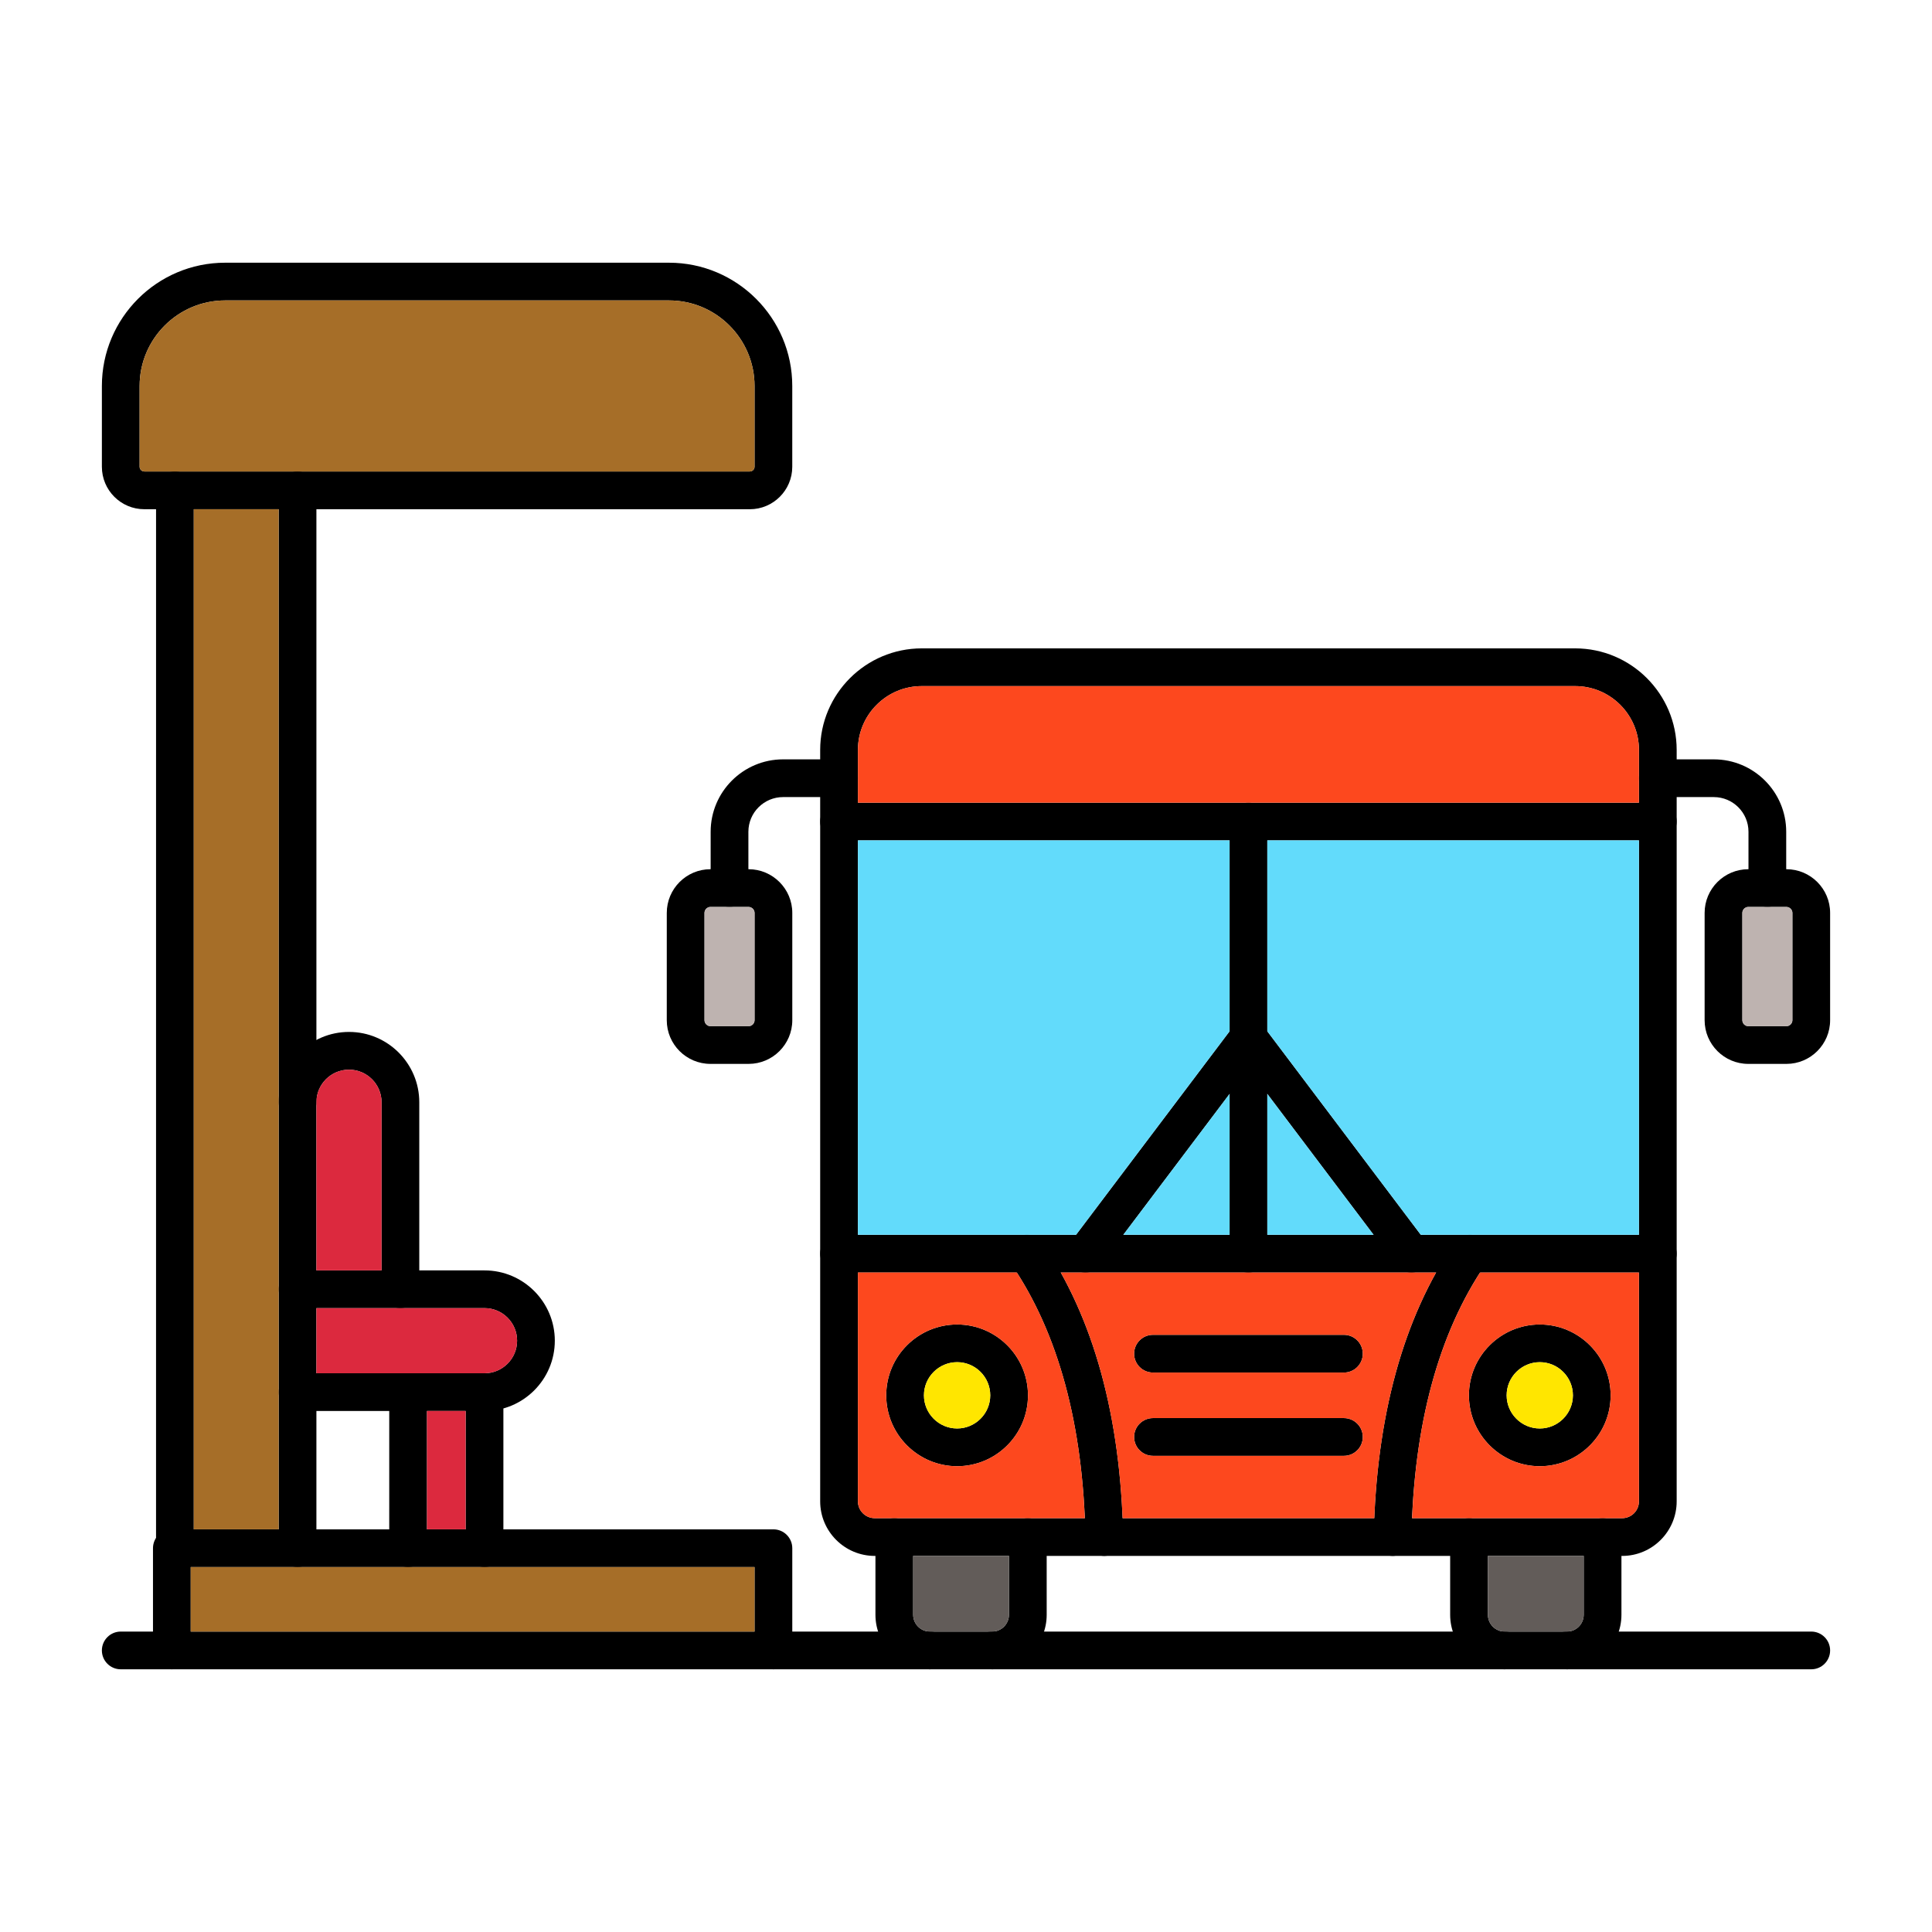 <svg clip-rule="evenodd" fill-rule="evenodd" height="512" image-rendering="optimizeQuality" shape-rendering="geometricPrecision" text-rendering="geometricPrecision" viewBox="0 0 173.397 173.397" width="512" xmlns="http://www.w3.org/2000/svg"><g id="Layer_x0020_1"><g id="_229137272"><g><path id="_280704928" d="m82.73 61.577c-3.161 0-5.732 2.568-5.732 5.729l0 67.441c0 .833.677 1.51 1.51 1.51h67.082c.833 0 1.506-.677 1.506-1.51l.001-67.441c0-3.161-2.569-5.729-5.729-5.729zm62.859 78.066h-67.082c-2.699 0-4.896-2.198-4.896-4.896v-67.441c0-5.027 4.092-9.115 9.119-9.115l58.636-0c5.027 0 9.115 4.089 9.115 9.116v67.441c0 2.699-2.194 4.896-4.892 4.896z"/><path id="_229136144" d="m148.789 114.209h-73.484c-.935 0-1.694-.758-1.694-1.693 0-.935.758-1.693 1.693-1.693l73.484-0c.938 0 1.693.759 1.693 1.693s-.755 1.693-1.693 1.693z"/><path id="_229132952" d="m99.112 139.643c-.921 0-1.676-.737-1.693-1.661-.2-10.107-2.438-18.354-6.646-24.51-.529-.773-.332-1.827.441-2.356.773-.526 1.827-.328 2.353.445 4.59 6.71 7.024 15.578 7.239 26.355.018.935-.723 1.707-1.661 1.725-.01.003-.021.004-.032.003z"/><path id="_229132880" d="m124.984 139.643c-.01 0-.021 0-.036-.003-.934-.018-1.676-.79-1.658-1.725.216-10.777 2.649-19.645 7.235-26.355.53-.773 1.584-.97 2.356-.445.769.529.97 1.584.441 2.356-4.208 6.156-6.445 14.403-6.646 24.51-.017.924-.773 1.661-1.693 1.661z"/><path id="_229133192" d="m85.902 122.255c-1.641 0-2.978 1.337-2.978 2.977.001 1.637 1.337 2.974 2.977 2.974 1.641 0 2.974-1.337 2.974-2.974.001-1.641-1.333-2.977-2.973-2.977zm0 9.338c-3.51 0-6.364-2.854-6.364-6.36 0-3.51 2.854-6.36 6.364-6.36 3.507 0 6.36 2.85 6.36 6.36 0 3.506-2.854 6.36-6.36 6.36z"/><path id="_229133288" d="m138.195 122.255c-1.64 0-2.974 1.337-2.974 2.977.001 1.637 1.333 2.974 2.974 2.974 1.641 0 2.974-1.337 2.974-2.974 0-1.641-1.333-2.977-2.974-2.977zm0 9.338c-3.506 0-6.36-2.854-6.36-6.36 0-3.51 2.854-6.36 6.36-6.36 3.507 0 6.36 2.85 6.36 6.36.001 3.506-2.854 6.36-6.36 6.36z"/><path id="_229133096" d="m120.617 123.187h-17.137c-.935 0-1.694-.758-1.694-1.693 0-.935.758-1.693 1.693-1.693l17.138-0c.935 0 1.693.759 1.693 1.694 0.0.935-.758 1.693-1.693 1.693z"/><path id="_229132760" d="m120.617 130.661h-17.137c-.935 0-1.694-.758-1.694-1.693 0-.935.758-1.693 1.693-1.693l17.138-0c.935 0 1.693.758 1.693 1.693 0.0.935-.758 1.693-1.693 1.693z"/><path id="_229133240" d="m148.789 75.426h-73.484c-.935 0-1.694-.758-1.694-1.693 0-.939.758-1.693 1.693-1.693l73.484-0c.938 0 1.693.755 1.693 1.693 0 .935-.755 1.693-1.693 1.693z"/><path id="_229133048" d="m112.048 114.209c-.935 0-1.694-.758-1.694-1.693l.001-38.783c0-.938.758-1.693 1.693-1.693.935-0 1.693.755 1.693 1.693v38.782c0 .935-.758 1.693-1.693 1.693z"/><path id="_229132688" d="m83.467 149.82c-2.702 0-4.896-2.198-4.896-4.896l0-6.974c0-.938.758-1.693 1.693-1.693.935 0 1.693.755 1.693 1.693l0 6.974c0 .832.677 1.51 1.51 1.51.935 0 1.693.758 1.693 1.693.001.935-.758 1.693-1.693 1.693zm5.577 0c-.935 0-1.694-.758-1.694-1.693.001-.935.758-1.693 1.693-1.693.833 0 1.51-.677 1.51-1.51l0-6.974c0-.938.758-1.693 1.693-1.693.935 0 1.693.755 1.693 1.693l.001 6.974c0 2.699-2.195 4.896-4.896 4.896z"/><path id="_229133312" d="m135.052 149.82c-2.702 0-4.9-2.198-4.9-4.896l0-6.974c0-.938.758-1.693 1.693-1.693.939 0 1.693.755 1.693 1.693l.001 6.974c0 .832.677 1.51 1.513 1.51.935 0 1.693.758 1.693 1.693.001.935-.758 1.693-1.693 1.693zm5.577 0c-.935 0-1.694-.758-1.694-1.693.001-.935.758-1.693 1.693-1.693.833 0 1.51-.677 1.51-1.51l0-6.974c0-.938.758-1.693 1.693-1.693.935 0 1.693.755 1.693 1.693l0 6.974c0 2.699-2.198 4.896-4.896 4.896z"/><path id="_229132712" d="m156.909 81.398c-.289 0-.533.247-.533.533l0 9.634c0 .289.243.533.532.533l3.426-0c.289 0 .532-.243.532-.532l.001-9.634c0-.286-.244-.532-.533-.532zm3.426 14.086h-3.426c-2.162 0-3.919-1.757-3.919-3.919l0-9.634c0-2.159 1.757-3.919 3.919-3.919h3.426c2.159 0 3.918 1.76 3.918 3.919v9.634c0 2.162-1.76 3.919-3.918 3.919z"/><path id="_229132256" d="m97.419 114.209c-.352 0-.713-.113-1.02-.342-.744-.565-.892-1.626-.332-2.371l14.629-19.391c.561-.748 1.622-.896 2.37-.335.748.564.896 1.626.332 2.374l-14.625 19.391c-.336.441-.84.674-1.355.674z"/><path id="_229132496" d="m126.677 114.209c-.515 0-1.023-.233-1.355-.674l-14.625-19.392c-.564-.748-.417-1.81.331-2.374.745-.561 1.806-.413 2.37.335l14.626 19.391c.564.744.416 1.806-.332 2.371-.303.229-.663.342-1.016.342z"/><path id="_229132184" d="m158.62 81.398c-.935 0-1.694-.755-1.694-1.693v-5.055c0-1.714-1.393-3.111-3.111-3.111l-5.027-0c-.935 0-1.694-.758-1.694-1.693.001-.935.758-1.693 1.693-1.693l5.027-0c3.584 0 6.498 2.914 6.498 6.498l0 5.055c0 .938-.759 1.693-1.693 1.693z"/><path id="_229132088" d="m63.763 81.398c-.29 0-.533.247-.533.533v9.634c0 .289.243.533.533.533l3.426-0c.29 0 .532-.243.532-.532l0-9.634c0-.286-.243-.532-.533-.532zm3.425 14.086h-3.425c-2.163 0-3.92-1.757-3.92-3.919l.001-9.634c0-2.159 1.756-3.919 3.919-3.919h3.426c2.159 0 3.919 1.76 3.919 3.919l0 9.634c0 2.162-1.761 3.919-3.919 3.919z"/><path id="_229132448" d="m65.473 81.398c-.935 0-1.693-.755-1.693-1.693l.001-5.055c0-3.584 2.917-6.498 6.501-6.498l5.024-0c.935 0 1.693.758 1.693 1.693 0.0.935-.758 1.693-1.693 1.693l-5.023-0c-1.718 0-3.115 1.397-3.115 3.111v5.055c0 .938-.755 1.693-1.693 1.693z"/><path id="_229131824" d="m15.699 140.645c-.935 0-1.694-.755-1.694-1.693l.001-94.942c0-.935.758-1.693 1.693-1.693.935-0 1.693.758 1.693 1.693v94.942c0 .938-.758 1.693-1.693 1.693zm11.006 0c-.935 0-1.694-.755-1.694-1.693l0-94.942c0-.935.758-1.693 1.693-1.693.936-0 1.693.758 1.693 1.693l0 94.942c0 .938-.759 1.693-1.693 1.693z"/><path id="_229132280" d="m69.414 149.82c-.935 0-1.694-.758-1.694-1.693l0-7.482h-50.603v7.482c0 .935-.759 1.693-1.694 1.693-.934 0-1.693-.758-1.693-1.693l0-9.175c0-.935.758-1.693 1.693-1.693h53.991c.934 0 1.693.758 1.693 1.693l0 9.175c0 .935-.759 1.693-1.693 1.693z"/><path id="_229132064" d="m20.207 26.964c-4.233 0-7.676 3.443-7.676 7.676l0 7.253c0 .229.194.423.423.423l54.343-0c.229 0 .423-.194.423-.423l0-7.253c0-4.233-3.443-7.676-7.676-7.676l-39.837-0zm47.09 18.739h-54.343c-2.103 0-3.81-1.707-3.81-3.81l0-7.253c0-6.099 4.96-11.062 11.062-11.062l39.838-0c6.1 0 11.062 4.963 11.062 11.063l0 7.253c0 2.103-1.711 3.81-3.81 3.81z"/><path id="_229132352" d="m35.937 117.405c-.935 0-1.694-.758-1.694-1.693l.001-16.785c0-1.612-1.309-2.924-2.922-2.924-1.612-0-2.924 1.312-2.924 2.924 0.0.935-.758 1.693-1.693 1.693-.934-0-1.693-.758-1.693-1.693 0-3.478 2.829-6.311 6.311-6.311 3.479 0 6.307 2.833 6.307 6.311l0 16.784c0 .935-.759 1.693-1.693 1.693z"/><path id="_229131920" d="m43.489 126.636h-16.784c-.935 0-1.694-.758-1.694-1.693 0-.935.758-1.693 1.693-1.693l16.784-0c1.609 0 2.921-1.312 2.921-2.924s-1.312-2.921-2.921-2.921l-16.784-0c-.935 0-1.694-.758-1.694-1.693 0-.939.758-1.693 1.693-1.693l16.784-0c3.479 0 6.307 2.829 6.307 6.308 0 3.482-2.829 6.311-6.307 6.311z"/><path id="_229139888" d="m36.628 140.645c-.935 0-1.694-.755-1.694-1.693l.001-14.008c0-.935.758-1.693 1.693-1.693.935-0 1.693.758 1.693 1.693l0 14.008c0 .938-.759 1.693-1.693 1.693zm6.861 0c-.938 0-1.697-.755-1.697-1.693l.001-14.008c0-.935.758-1.693 1.696-1.693.935-0 1.69.758 1.69 1.693l0 14.008c0 .938-.755 1.693-1.69 1.693z"/><path id="_229139600" d="m162.56 149.82h-151.722c-.935 0-1.694-.758-1.694-1.693 0-.935.758-1.693 1.693-1.693h151.723c.935 0 1.693.758 1.693 1.693 0 .935-.758 1.693-1.693 1.693z"/></g><g fill="#62dbfb"><path id="_229139576" d="m113.741 92.558 13.775 18.264h4.346c.043-.002.087-.002.131 0h15.101l0-35.396h-33.354z"/><path id="_229139528" d="m96.576 110.822 13.779-18.264 0-17.132h-33.358l0 35.396h15.102c.045-.002.09-.002.135 0z"/><path id="_229139504" d="m110.355 98.18-9.535 12.642h9.535z"/><path id="_229139360" d="m113.741 98.18v12.642h9.536z"/></g><path id="_229139216" d="m126.678 114.209h-14.63-14.629-2.215c3.323 5.959 5.184 13.355 5.549 22.048h22.588c.366-8.693 2.227-16.089 5.547-22.048zm-23.198 5.591 17.138-0c.935 0 1.693.758 1.693 1.693 0.0.935-.758 1.693-1.693 1.693h-17.137c-.935 0-1.694-.758-1.694-1.693 0-.935.758-1.693 1.693-1.693zm0 7.475 17.138-0c.935 0 1.693.758 1.693 1.693 0.0.935-.758 1.693-1.693 1.693h-17.137c-.935 0-1.694-.758-1.694-1.693 0-.935.758-1.693 1.693-1.693z" fill="#fd481e"/><path id="_229138904" d="m132.835 114.209c-3.66 5.708-5.71 13.114-6.103 22.048h5.113 11.987 1.757c.833 0 1.506-.677 1.506-1.51l0-20.538zm-1 11.024c0-3.51 2.854-6.36 6.36-6.36 3.507 0 6.36 2.85 6.36 6.36.001 3.506-2.854 6.36-6.36 6.36-3.506 0-6.36-2.854-6.36-6.36z" fill="#fd481e"/><path id="_229139264" d="m85.901 128.206c1.641 0 2.974-1.337 2.974-2.974.001-1.64-1.333-2.977-2.973-2.977-1.641 0-2.978 1.337-2.978 2.977.001 1.637 1.337 2.974 2.978 2.974z" fill="#ffe600"/><path id="_229139168" d="m85.901 118.872c3.507 0 6.36 2.85 6.36 6.36 0 3.506-2.854 6.36-6.36 6.36-3.51 0-6.364-2.854-6.364-6.36 0-3.51 2.854-6.36 6.364-6.36zm5.36-4.664h-14.263l0 20.538c0 .832.677 1.51 1.51 1.51h1.757 11.983 5.117c-.392-8.934-2.443-16.34-6.103-22.048z" fill="#fd481e"/><path id="_229139480" d="m135.221 125.233c.001 1.637 1.333 2.974 2.974 2.974 1.641 0 2.974-1.337 2.974-2.974 0-1.64-1.334-2.977-2.974-2.977-1.64 0-2.974 1.337-2.974 2.977z" fill="#ffe600"/><path id="_229138856" d="m142.139 139.643h-8.6l.001 5.281c0 .832.677 1.51 1.513 1.51h5.577c.833 0 1.51-.677 1.51-1.51z" fill="#625c59"/><path id="_229138952" d="m90.554 144.924 0-5.281h-8.597l0 5.281c0 .832.677 1.51 1.51 1.51h5.577c.833 0 1.51-.677 1.51-1.51z" fill="#625c59"/><path id="_229138280" d="m67.72 146.434 0-5.789h-24.231-6.861-9.923-9.588v5.789z" fill="#a66e28"/><path id="_229138712" d="m25.011 137.258c0-32.49-0-3.165 0-91.556h-7.62v91.556z" fill="#a66e28"/><path id="_229138640" d="m26.704 42.316 40.593-0c.229 0 .423-.194.423-.423l0-7.253c0-4.233-3.443-7.676-7.676-7.676l-39.837-0c-4.233 0-7.676 3.443-7.676 7.676l0 7.253c0 .229.194.423.423.423h2.744z" fill="#a66e28"/><path id="_229138568" d="m43.489 117.405-7.552-0h-7.539l0 5.846h8.23l6.861-0c1.609 0 2.921-1.312 2.921-2.925 0-1.612-1.312-2.921-2.921-2.921z" fill="#dc293e"/><path id="_229138088" d="m41.793 126.636h-3.472l0 10.622h3.471z" fill="#dc293e"/><path id="_229138664" d="m28.398 98.927 0 15.091h5.845l.001-15.091c0-1.612-1.309-2.924-2.922-2.924-.65 0-1.252.214-1.739.575-.076.057-.15.117-.22.18-.145.131-.276.276-.393.433-.273.369-.462.805-.537 1.277-.004.027-.008.053-.011.08-.015.114-.023.23-.024.347z" fill="#dc293e"/><path id="_229138040" d="m67.187 81.398-1.714-0h-1.71c-.29 0-.533.247-.533.533v9.634c0 .289.243.533.533.533l3.426-0c.29 0 .532-.243.532-.532l0-9.634c0-.286-.243-.532-.533-.532z" fill="#beb3b0"/><path id="_229138592" d="m158.62 81.398h-1.711c-.289 0-.533.247-.533.533l0 9.634c0 .289.243.533.532.533l3.426-0c.289 0 .532-.243.532-.532l.001-9.634c0-.286-.244-.532-.533-.532z" fill="#beb3b0"/><path id="_229137728" d="m76.998 72.04h35.05l35.048-0c0-1.578 0-3.156 0-4.734 0-3.161-2.569-5.729-5.729-5.729l-58.636-0c-3.161 0-5.732 2.568-5.732 5.729z" fill="#fd481e"/></g></g></svg>